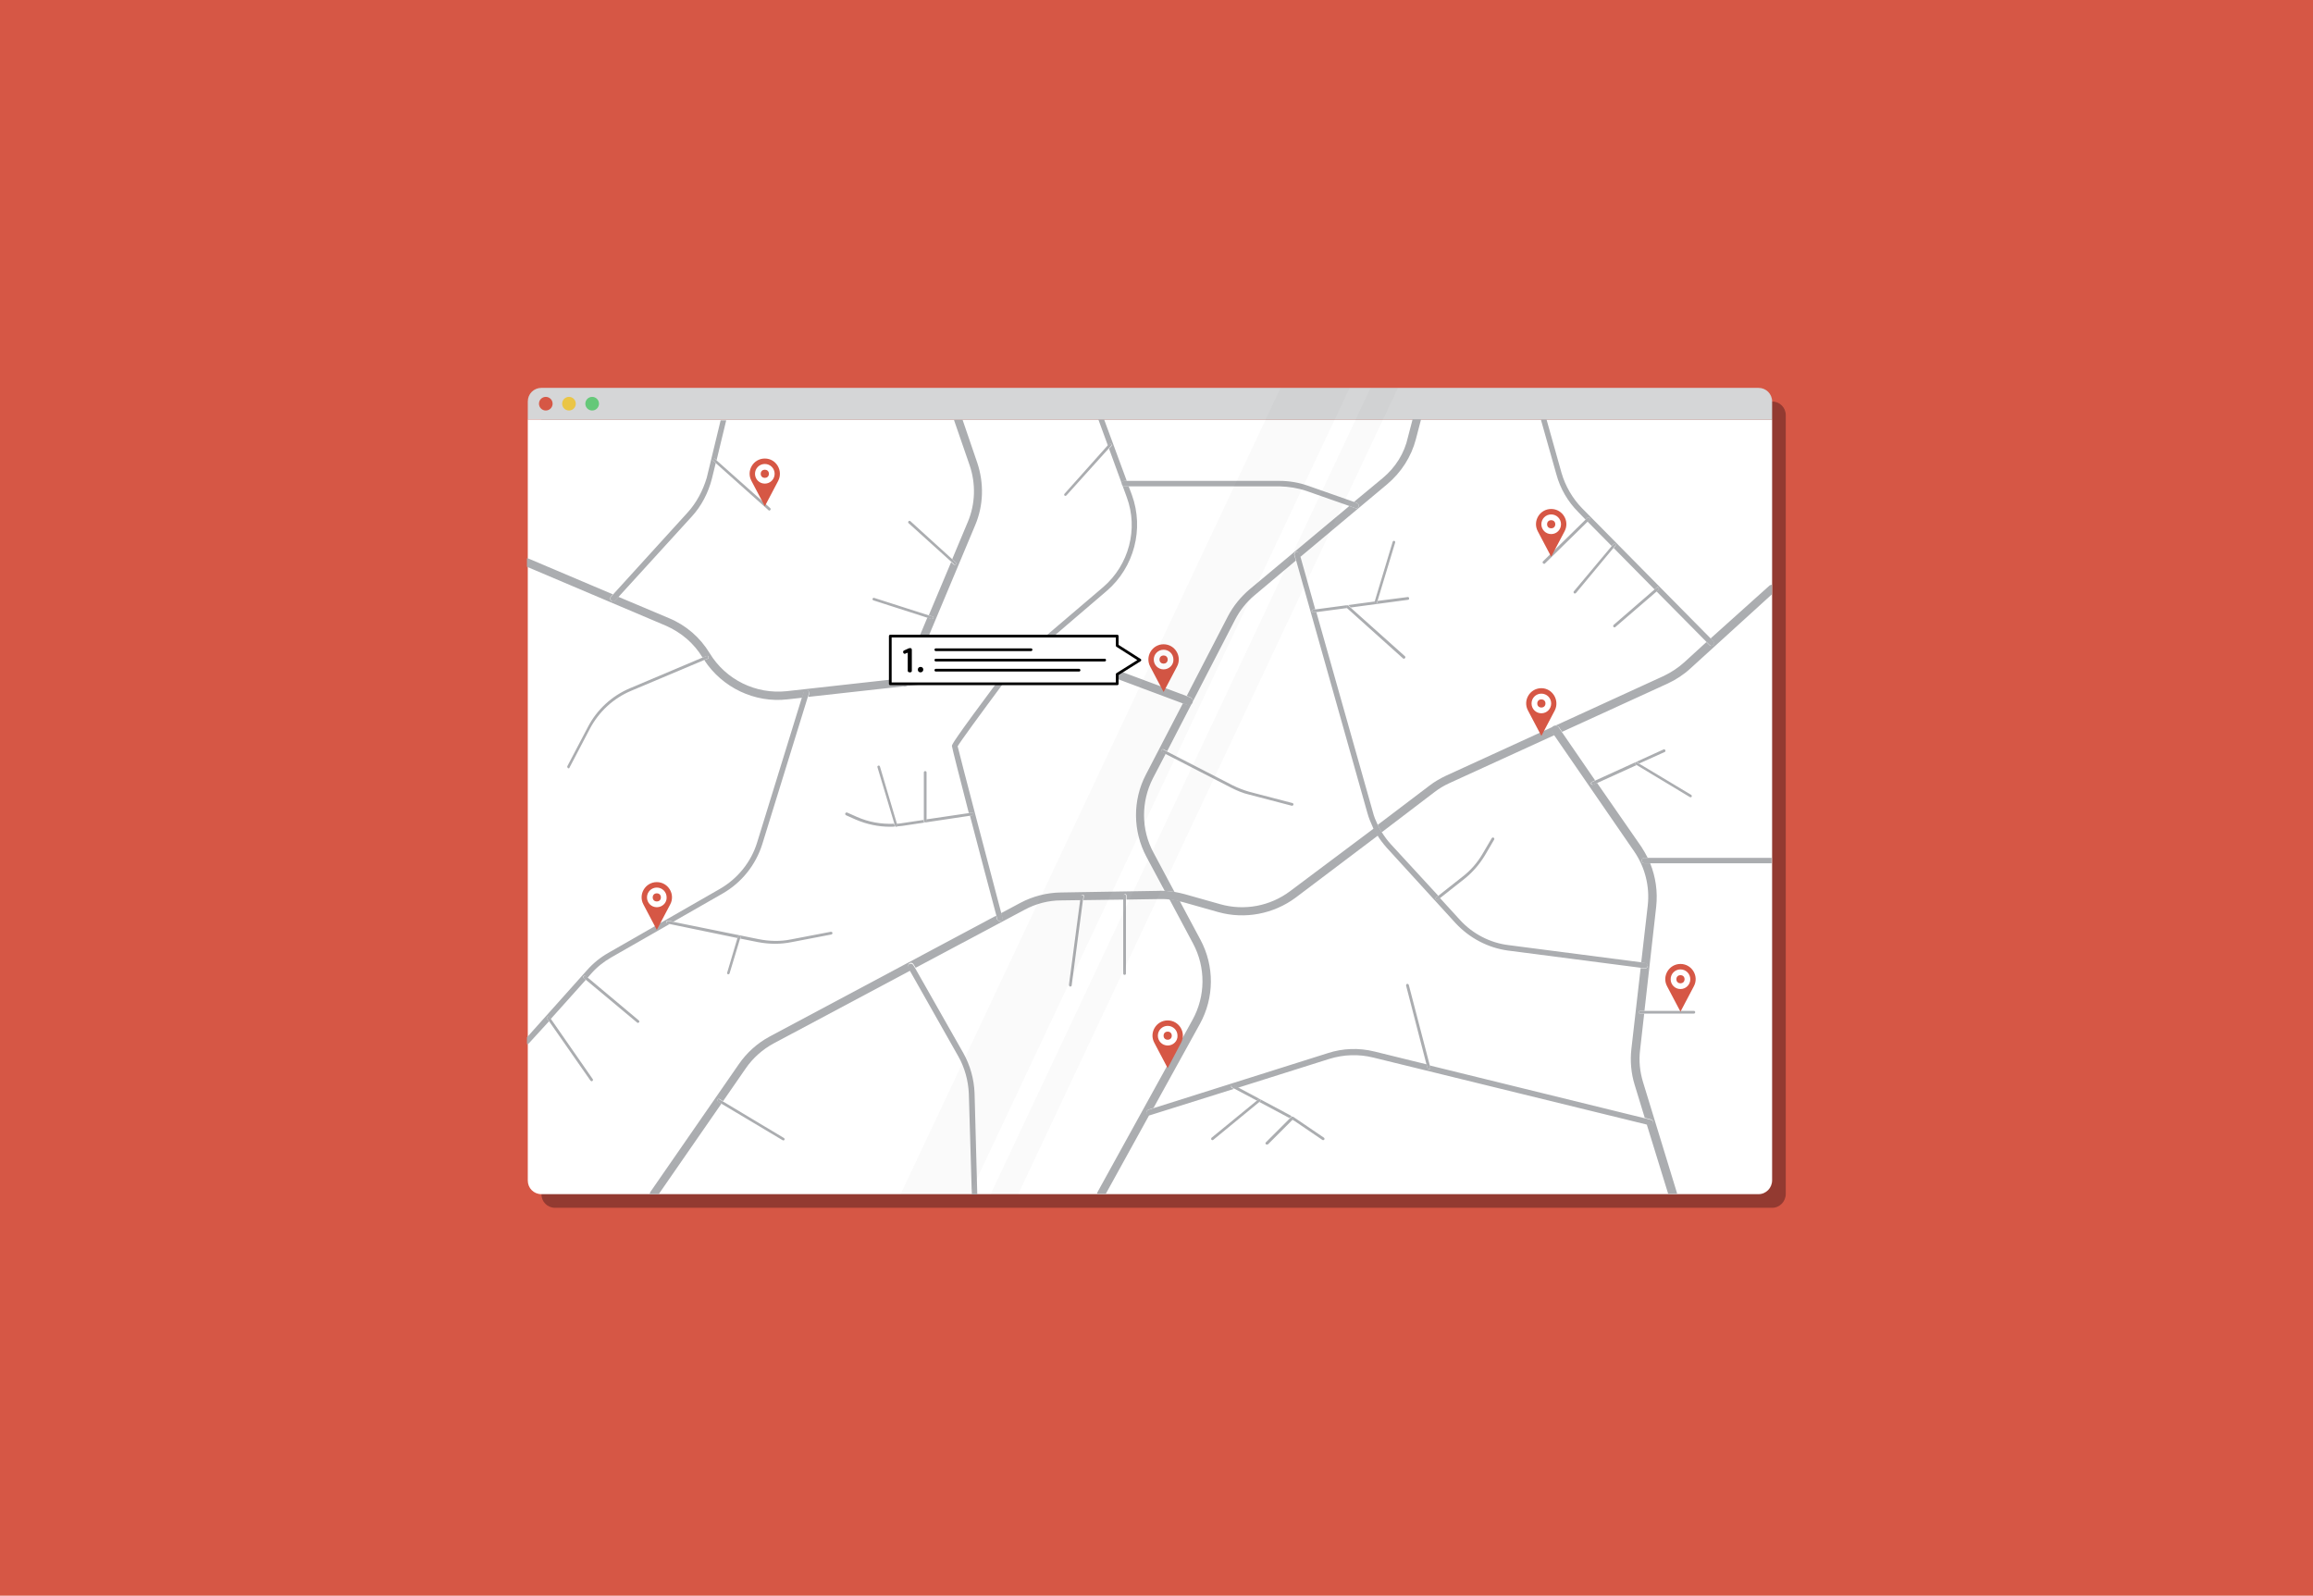 <svg xmlns="http://www.w3.org/2000/svg" xml:space="preserve" id="Layer_1" x="0" y="0" version="1.1" viewBox="0 0 848 585"><style>.st0{fill:#d65745}.st6{fill:none}.st7{fill:#abadb0}.st9{fill:none;stroke:#000;stroke-linecap:round;stroke-linejoin:round;stroke-miterlimit:10}</style><path d="M0 0h848v585H0z" class="st0"/><path d="M649.7 442.8H203.5c-2.8 0-5-2.2-5-5V152.2c0-2.8 2.2-5 5-5h446.2c2.8 0 5 2.2 5 5v285.5c0 2.8-2.2 5.1-5 5.1" style="fill:#933a31"/><path d="M644.7 437.8H198.5c-2.8 0-5-2.2-5-5v-279h456.2v278.9c0 2.8-2.2 5.1-5 5.1" style="fill:#fff"/><path d="M649.7 153.8H193.5v-6.6c0-2.8 2.2-5 5-5h446.2c2.8 0 5 2.2 5 5z" style="fill:#d5d6d7"/><circle cx="200.1" cy="148" r="2.5" class="st0"/><circle cx="208.6" cy="148" r="2.5" style="fill:#eac546"/><circle cx="217.1" cy="148" r="2.5" style="fill:#65c879"/><path d="m420.1 284.1 13.6-26.2-29.7-11.1c-4.3-1.6-8.9-2.2-13.5-1.7l-20.3 2.2c-.5.6-1 1.2-1.5 1.9-10.2 13.6-16.9 22.8-17.7 24.4.6 3 11.3 43.4 16 61.2l7.1-3.8c4.5-2.4 9.6-3.7 14.7-3.8l36.2-.6h2.1l-6.7-12.5c-5.1-9.3-5.1-20.6-.3-30" class="st6"/><path d="m405.1 244 30 11.2 15.1-29.2c2-3.8 4.7-7.2 8-9.9l36.5-30.5L479 180c-3.2-1.1-6.5-1.7-9.9-1.7h-55.4l1.2 3.2c4.6 12.4.9 26.5-9.2 35.1L373.8 244l16.4-1.8c5.1-.6 10.2 0 14.9 1.8" class="st6"/><path d="m475.2 205.7-15.1 12.7q-4.5 3.75-7.2 9L428 275.6l24 12.4c2 1 4 1.8 6.2 2.4l15.7 4.1c.3.1.4.3.4.6-.1.2-.3.4-.5.4h-.1l-15.7-4.1c-2.2-.6-4.4-1.4-6.4-2.5l-24.1-12.4-4.7 9c-4.4 8.6-4.4 18.8.2 27.3l7.7 14.4c1.2.2 2.4.4 3.6.8l13.1 3.7c8.8 2.5 18.4.7 25.6-4.8l30.5-23.1c-.9-1.8-1.6-3.6-2.1-5.5zM611.3 250.5l-38.7 17.7 12.3 17.9 24.9-11.3c.2-.1.5 0 .7.2.1.3 0 .5-.2.7L601 280l19 11.5c.2.1.3.5.2.7s-.3.2-.4.2-.2 0-.3-.1l-19.6-11.8-14.3 6.5 16.2 23.5c.9 1.3 1.7 2.6 2.3 4h45.4v-96.6L619.6 245c-2.5 2.3-5.3 4.1-8.3 5.5M357.6 192.5l-23.4 55.8 36.3-4c.5-.5 1-1 1.5-1.4l32.5-27.8c9.4-8 12.9-21.3 8.6-32.9l-6.5-17.8-15.5 17.2c-.1.1-.2.2-.4.2-.1 0-.2 0-.3-.1-.2-.2-.2-.5 0-.7l15.8-17.6-3.4-9.2c0-.1-.1-.2-.1-.3H353l5.4 15.8c2.5 7.4 2.2 15.5-.8 22.8" class="st6"/><path d="m262.5 168.6 19.9 17.7c.2.2.2.5 0 .7-.1.1-.2.2-.4.2-.1 0-.2 0-.3-.1l-19.5-17.4-1.4 5.7c-1.3 5.2-3.8 10-7.4 13.9l-26.8 29.4 18.5 7.8c6.3 2.7 11.4 7.1 15 12.9 5.9 9.7 17 15.1 28.2 13.9l42.3-4.7 9.4-22.4-19.9-6.4c-.3-.1-.4-.4-.3-.6.1-.3.4-.4.6-.3l20 6.4 8.2-19.5-15.6-14.1c-.2-.2-.2-.5 0-.7s.5-.2.7 0l15.3 13.9 5.7-13.6c2.8-6.6 3-14 .7-20.8l-5.6-16.3c-.1-.2-.1-.3-.1-.5H266v.2zM533.7 338.5l-25.2-27.6c-1.3-1.4-2.5-3-3.5-4.7L474.8 329c-8 6.1-18.6 8.1-28.3 5.3l-13.1-3.7c-.3-.1-.6-.1-.9-.2l7.6 14.2c5.2 9.7 5.1 21.2-.2 30.9l-17 30.8 64-20.2c5.5-1.7 11.5-1.9 17.1-.6l19.1 4.7-7.5-29c-.1-.3.1-.5.4-.6s.5.1.6.4l7.7 29.5 79 19.4-3.7-12.1c-1.3-4.3-1.7-8.7-1.2-13.1l3.4-29.7-48.6-6.3c-7.6-1.1-14.4-4.6-19.5-10.2M351.4 387l-17.6-31.1-50.1 26.7c-4.1 2.2-7.6 5.3-10.3 9.2l-8.3 12 22.2 13.3c.2.1.3.4.2.7-.1.2-.3.2-.4.2s-.2 0-.3-.1l-22.3-13.3-23 33.2h114.8l-1.1-36.9c-.1-4.9-1.4-9.7-3.8-13.9" class="st6"/><path d="M223.2 349.4 264 326c6.6-3.8 11.4-9.8 13.7-17.1l16.4-53.1-5.4.6c-12.1 1.3-23.9-4.3-30.5-14.4l-26.8 11.3c-6.4 2.7-11.8 7.6-15 13.8l-7.5 14.3c-.1.2-.3.3-.4.3s-.2 0-.2-.1c-.2-.1-.3-.4-.2-.7l7.5-14.3c3.4-6.4 8.9-11.5 15.5-14.3l26.6-11.2c-3.2-5.3-7.9-9.3-13.6-11.7l-50.7-21.5v172.5l22-24.6c2.2-2.6 4.9-4.8 7.8-6.4M193.9 204.8l30.9 13.1L252 188c3.4-3.7 5.8-8.2 6.9-13.1l5.1-21.1h-70.7v50.8c.2.1.4.1.6.2M525.9 290.4l-19.3 14.7c1 1.6 2.1 3.1 3.4 4.5l17.2 18.9 9-7.1c2.9-2.3 5.4-5.1 7.3-8.3l3.4-5.8c.1-.2.4-.3.7-.2.2.1.3.4.2.7l-3.4 5.8c-2 3.3-4.5 6.2-7.5 8.6l-9 7.1 7.3 8c4.7 5.2 11.2 8.5 18.1 9.4l48.6 6.3 2.4-20.9c.8-7-1-14.1-5-19.9l-29.4-42.7-38.5 17.6c-1.9.9-3.8 2-5.5 3.3" class="st6"/><path d="m238.5 436.9 32.4-46.8c2.9-4.2 6.8-7.7 11.3-10.1l83-44.3c-2.5-9.4-6.3-24-9.7-36.7l-24.7 3.7c-.7.1-1.4.2-2.1.2-.1 0-.1.1-.2.1h-.1c-.1 0-.2 0-.3-.1-.6 0-1.3.1-1.9.1-4.3 0-8.5-.9-12.5-2.6l-3.6-1.6c-.3-.1-.4-.4-.3-.7s.4-.4.7-.3l3.6 1.6c4.3 1.9 8.9 2.7 13.6 2.5l-6.2-20.7c-.1-.3.1-.5.3-.6.3-.1.5.1.6.3l6.2 20.9c.6-.1 1.3-.1 1.9-.2l8-1.2V283c0-.3.2-.5.5-.5s.5.2.5.5v17.2l15.6-2.3c-3.4-13.2-6.2-24.1-6.2-24.6s0-1.2 18.2-25.5l.3-.3-71.2 7.9-16.7 54c-2.4 7.7-7.6 14.2-14.6 18.2L247 338l31.1 6.4c3.9.8 7.9.8 11.9.1l14.6-2.8c.3 0 .5.1.6.4s-.1.5-.4.6l-14.6 2.8q-3 .6-6 .6-3.15 0-6.3-.6l-6.5-1.3-3.9 12.9c-.1.2-.3.4-.5.4h-.1c-.3-.1-.4-.4-.3-.6l3.8-12.8-24.7-5.1-21.5 12.3c-2.8 1.6-5.3 3.6-7.4 6l-1.3 1.5 18.6 15.6c.2.2.2.5.1.7-.1.1-.2.2-.4.2-.1 0-.2 0-.3-.1l-18.7-15.6-12.8 14.1 15.3 22c.2.2.1.5-.1.7-.1.1-.2.1-.3.1-.2 0-.3-.1-.4-.2l-15.2-21.8-7.2 8.1c-.2.2-.5.3-.7.3v49.9c0 2.8 2.2 5 5 5h39.9c-.1-.3 0-.6.2-.9M521.2 154.2l-1.8 6.9c-1.7 6.5-5.3 12.2-10.5 16.5L477 204.3l5.4 19.2 21.7-2.9 6.6-21.9c.1-.3.4-.4.6-.3.3.1.4.4.3.6l-6.5 21.5L516 219c.3 0 .5.2.6.4 0 .3-.2.5-.4.6l-20.9 2.8 19.9 17.8c.2.2.2.5 0 .7-.1.1-.2.2-.4.2-.1 0-.2 0-.3-.1L494 223l-11.3 1.5 20.7 73.2c.5 1.6 1.1 3.3 1.8 4.8l19-14.4q2.85-2.1 6-3.6l79.9-36.6c2.8-1.3 5.3-2.9 7.5-5l8.1-7.4-18.4-18.6-15.1 13c-.1.1-.2.1-.3.1s-.3-.1-.4-.2c-.2-.2-.2-.5.1-.7l15-13-15-15.2-13.8 16.6c-.1.1-.2.2-.4.2-.1 0-.2 0-.3-.1-.2-.2-.2-.5-.1-.7l13.9-16.6-8.9-9-15.6 15.3c-.1.1-.2.1-.3.1s-.3-.1-.4-.2c-.2-.2-.2-.5 0-.7l15.6-15.3-2.7-2.8c-3.8-3.8-6.5-8.6-8-13.8l-5.5-19.8v-.3h-43.9z" class="st6"/><path d="M469.1 176.4q5.4 0 10.5 1.8l16.8 5.9 10.5-8.7c4.7-3.9 8-9.1 9.5-15l1.7-6.5H404.8l8.3 22.5zM580 186.3l47.1 47.8 21.3-19.4c.3-.3.6-.4 1-.4v-60.5H567l5.5 19.6c1.4 4.9 4 9.3 7.5 12.9M605 316.5c2.1 5 2.9 10.5 2.2 15.9l-4.3 38.2H621c.3 0 .5.2.5.5s-.2.5-.5.5h-18.3l-1.5 13.3c-.5 4-.1 8 1.1 11.9l12.4 40.5c0 .1.1.3.1.4h29.6c2.8 0 5-2.2 5-5V316.5zM503.5 387.5c-5.3-1.3-10.8-1.1-16 .5l-33.6 10.6 18.7 10c.4.2.8.5 1.2.7.1 0 .2.1.3.1v.1c.4.2.8.5 1.2.8l10 6.8c.2.2.3.5.1.7-.1.1-.3.2-.4.2s-.2 0-.3-.1l-10-6.8c-.3-.2-.7-.4-1-.6l-9 9c-.1.1-.2.1-.4.1s-.3 0-.4-.1c-.2-.2-.2-.5 0-.7l8.8-8.8c-.3-.2-.5-.3-.8-.4l-10.3-5.5-16.9 13.9c-.1.1-.2.1-.3.1s-.3-.1-.4-.2c-.2-.2-.1-.5.1-.7l16.6-13.6-8.3-4.4-30.9 9.7h-.2l-16 29h206.4l-7.9-25.6zM437.3 374.1c4.8-8.7 4.9-19.2.2-28l-8.7-16.3c-1.2-.1-2.5-.2-3.7-.2l-12.2.2v27c0 .3-.2.5-.5.5s-.5-.2-.5-.5v-27l-14.8.2-4.1 31.1c0 .3-.2.4-.5.4h-.1c-.3 0-.5-.3-.4-.6l4.1-31-7.2.1c-4.6.1-9.2 1.3-13.3 3.4l-40 21.3 17.6 31c2.5 4.5 4 9.6 4.1 14.7l1.1 37h43.8c0-.2.1-.5.2-.7z" class="st6"/><path d="M420.4 408.1c-.2-.5.1-1.1.7-1.3l1.8-.6 17-30.8c5.3-9.6 5.4-21.2.2-30.9l-7.6-14.2c-1.2-.3-2.5-.5-3.8-.7l8.7 16.3c4.7 8.8 4.6 19.3-.2 28L402.4 437c-.1.2-.2.5-.2.7h3.2l16-29c-.4.2-.8-.1-1-.6M506.9 175.3l-10.5 8.7 1.1.4c.5.2.8.8.6 1.3-.1.4-.5.7-.9.7-.1 0-.2 0-.3-.1l-2.2-.8-36.5 30.5c-3.3 2.8-6 6.1-8 9.9l-15.1 29.2 1.2.5c.8.3 1.2 1.2.9 1.9-.2.6-.8 1-1.4 1-.2 0-.4 0-.5-.1l-1.6-.6-13.6 26.2c-4.9 9.4-4.8 20.7.2 30.1l6.7 12.5c1.2.1 2.4.2 3.6.4l-7.7-14.4c-4.6-8.5-4.6-18.7-.2-27.3l4.7-9-1.3-.7c-.2-.1-.3-.4-.2-.7.1-.2.4-.3.7-.2l1.3.7 24.9-48.2q2.7-5.25 7.2-9l15.1-12.7-.6-2c-.2-.5.2-1.1.7-1.2s1.1.2 1.2.7l.3 1.2 31.9-26.7c5.1-4.3 8.8-10 10.5-16.5l1.8-6.9v-.4h-3l-1.7 6.5c-1.3 6-4.6 11.2-9.3 15.1" class="st7"/><path d="m404 246.8 29.7 11.1 1.6.6c.2.1.3.1.5.1.6 0 1.2-.4 1.4-1 .3-.8-.1-1.6-.9-1.9l-1.2-.5-30-11.2c-4.7-1.8-9.8-2.4-14.8-1.8l-16.4 1.8-.6.5c-1.1.9-2 1.9-3 2.9l20.3-2.2c4.5-.6 9.2 0 13.4 1.6M257.6 241.1l1.5-.6c.3-.1.5 0 .7.3.1.3 0 .5-.3.7l-1.3.5c6.6 10.1 18.5 15.8 30.5 14.4l5.4-.6.6-2c.2-.5.7-.8 1.3-.7.5.2.8.7.7 1.3l-.4 1.1 71.2-7.9q1.35-1.8 3-3.3l-36.3 4-1 2.4c-.2.6-.8.9-1.4.9-.2 0-.4 0-.6-.1-.8-.3-1.1-1.2-.8-2l.3-.8-42.3 4.7c-11.3 1.2-22.3-4.2-28.2-13.9-3.5-5.8-8.7-10.3-15-12.9l-18.5-7.8-1.3 1.4c-.2.2-.5.3-.7.3s-.5-.1-.7-.3c-.4-.4-.4-1-.1-1.4l.8-.9-30.9-13.1c-.2-.1-.4-.1-.6-.1v3.1l50.7 21.5c5.8 2.5 10.5 6.5 13.7 11.8M627.1 234.1l1 1c.4.4.4 1 0 1.4-.2.2-.4.3-.7.3s-.5-.1-.7-.3l-1.1-1.1-8.1 7.4c-2.2 2-4.8 3.7-7.5 5l-79.9 36.6c-2.1 1-4.2 2.2-6 3.6l-19 14.4q.6 1.35 1.5 2.7l19.3-14.7c1.7-1.3 3.5-2.4 5.5-3.3l38.5-17.6-.7-1c-.5-.7-.3-1.6.4-2.1s1.6-.3 2.1.4l1 1.5 38.7-17.7c3-1.4 5.8-3.2 8.3-5.5l29.9-27.2v-3.5c-.4 0-.7.1-1 .4zM263.3 403.8c-.2-.1-.3-.4-.2-.7.1-.2.4-.3.7-.2l1.3.8 8.3-12c2.6-3.8 6.2-7 10.3-9.2l50.1-26.7-.7-1.3c-.3-.5-.1-1.1.4-1.4s1.1-.1 1.4.4l.8 1.3 40-21.3c4.1-2.2 8.7-3.4 13.3-3.4l7.2-.1.2-1.6c0-.3.3-.5.6-.4.3 0 .5.3.4.6l-.2 1.4 14.8-.2v-1.5c0-.3.2-.5.5-.5s.5.2.5.5v1.5l12.2-.2c1.2 0 2.5 0 3.7.2 1.3.1 2.5.4 3.8.7.3.1.6.1.9.2l13.1 3.7c9.7 2.7 20.2.7 28.3-5.3l30.2-22.8c-.5-.9-1-1.7-1.5-2.6l-30.7 23c-7.3 5.5-16.8 7.3-25.6 4.8l-13.1-3.7c-1.2-.3-2.4-.6-3.6-.8s-2.4-.3-3.6-.4c-.7 0-1.4-.1-2.1 0l-36.2.6c-5.1.1-10.2 1.4-14.7 3.8l-7.1 3.8c.2.6.3 1.2.5 1.7.1.5-.2 1.1-.7 1.2h-.3c-.4 0-.8-.3-1-.7-.1-.4-.2-.8-.3-1.3l-83 44.3c-4.5 2.4-8.4 5.9-11.3 10.1l-32.4 46.8q-.3.45-.3.9h3.3l23-33.2z" class="st7"/><path d="m614.8 437.3-12.4-40.5c-1.2-3.9-1.6-7.9-1.1-11.9l1.5-13.3h-1.5c-.3 0-.5-.2-.5-.5s.2-.5.5-.5h1.6l4.3-38.2c.6-5.5-.2-10.9-2.2-15.9h-2.1c-.6 0-1-.4-1-1s.4-1 1-1h1.2c-.7-1.4-1.5-2.7-2.3-4L585.5 287l-1.5.7h-.2c-.2 0-.4-.1-.5-.3-.1-.3 0-.5.2-.7l1.3-.6-12.3-17.9-1-1.5c-.5-.7-1.4-.9-2.1-.4s-.9 1.4-.4 2.1l.7 1 29.4 42.7c4 5.8 5.8 12.9 5 19.9l-2.4 20.9 1.5.2c.5.1.9.6.9 1.1-.1.5-.5.9-1 .9h-.1l-1.5-.2-3.4 29.7c-.5 4.4-.1 8.9 1.2 13.1l3.7 12.1 2.3.6c.5.1.9.7.7 1.2-.1.5-.5.8-1 .8h-.2l-1.1-.3 7.9 25.6h3.1c.2-.1.2-.2.1-.4M355.5 170.6c2.3 6.8 2.1 14.2-.7 20.8l-5.7 13.6 1.3 1.2c.2.2.2.5 0 .7-.1.1-.2.2-.4.2-.1 0-.2 0-.3-.1l-1-.9-8.2 19.5 1.4.4c.3.1.4.4.3.6s-.3.3-.5.3h-.2l-1.5-.5-9.4 22.4-.3.8c-.3.8 0 1.6.8 2 .2.1.4.1.6.1.6 0 1.1-.3 1.4-.9l1-2.4 23.4-55.8c3.1-7.3 3.3-15.4.8-22.9l-5.4-15.8h-3.1c0 .2 0 .3.1.5zM201.3 374.4l-.7-.9c-.2-.2-.1-.5.1-.7s.5-.1.7.1l.5.7 12.9-14.4-.8-.6c-.2-.2-.2-.5-.1-.7.2-.2.5-.2.7-.1l.8.7 1.3-1.5c2.1-2.4 4.6-4.4 7.4-6l21.5-12.3-.9-.2c-.3-.1-.4-.3-.4-.6.1-.3.3-.4.6-.4l2 .4 18-10.3c7-4 12.2-10.5 14.6-18.2l16.7-54 .4-1.1c.2-.5-.1-1.1-.7-1.3-.5-.2-1.1.1-1.3.7l-.6 2-16.4 53.1c-2.2 7.2-7.1 13.3-13.7 17.1l-40.8 23.4c-3 1.7-5.6 3.8-7.9 6.4l-22 24.6v2.5c.3 0 .5-.1.7-.3zM406.2 163.4l.6-.6c.2-.2.5-.2.7 0s.2.5 0 .7l-.9 1 6.5 17.8c4.3 11.6.8 24.8-8.6 32.9L372 242.9c-.5.5-1 .9-1.5 1.4-1.1 1-2.1 2.2-3 3.3l-.3.3C349 272.3 349 273 349 273.5s2.8 11.4 6.2 24.6l1.1-.2c.3 0 .5.1.6.4 0 .3-.1.5-.4.6l-.9.1c3.3 12.7 7.2 27.3 9.7 36.7.1.4.2.9.3 1.3s.5.7 1 .7h.3c.5-.1.9-.7.7-1.2-.1-.5-.3-1.1-.5-1.7-4.7-17.7-15.3-58.1-16-61.2.9-1.6 7.6-10.8 17.7-24.4.5-.6 1-1.3 1.5-1.9.9-1 1.9-2 3-2.9l.6-.5 31.9-27.3c10-8.6 13.7-22.7 9.2-35.1l-1.2-3.2h-1.4c-.6 0-1-.4-1-1s.4-1 1-1h.7l-8.3-22.5h-2.1c0 .1 0 .2.1.3z" class="st7"/><path d="m479 180 15.7 5.5 2.2.8c.1 0 .2.1.3.1.4 0 .8-.3.9-.7.2-.5-.1-1.1-.6-1.3l-1.1-.4-16.8-5.9q-5.1-1.8-10.5-1.8h-56.8c-.6 0-1 .4-1 1s.4 1 1 1h56.8c3.4.1 6.7.6 9.9 1.7M570.6 173.9c1.4 5.2 4.2 10 8 13.8l2.7 2.8.7-.7c.2-.2.5-.2.7 0s.2.5 0 .7l-.7.7 8.9 9 .6-.7c.2-.2.5-.2.7-.1.2.2.2.5.1.7l-.7.8 15 15.2.8-.7c.2-.2.5-.2.7.1.2.2.2.5-.1.7l-.7.6 18.4 18.6 1.1 1.1c.2.2.5.3.7.3.3 0 .5-.1.7-.3.4-.4.4-1 0-1.4l-1-1-47.2-47.8c-3.5-3.6-6.1-8.1-7.5-12.9l-5.5-19.6h-2v.3zM524.4 391.4c.1.3-.1.5-.4.6h-.1c-.2 0-.4-.1-.5-.4l-.4-1.4-19.1-4.7c-5.7-1.4-11.6-1.2-17.1.6l-64 20.2-1.8.6c-.5.2-.8.7-.7 1.3.1.5.6.7 1 .7h.2l30.9-9.7-.8-.4c-.2-.1-.3-.4-.2-.7.1-.2.4-.3.7-.2l1.7.9 33.6-10.6c5.2-1.6 10.7-1.8 16-.5l100.4 24.6 1.1.3h.2c.4 0 .9-.3 1-.8s-.2-1.1-.7-1.2l-2.3-.6-79-19.4zM535.2 337.2l-7.3-8-.8.6c-.1.1-.2.1-.3.1s-.3-.1-.4-.2c-.2-.2-.1-.5.1-.7l.8-.6-17.3-18.8c-1.3-1.4-2.4-2.9-3.4-4.5-.5-.9-1-1.7-1.5-2.7-.7-1.5-1.4-3.1-1.8-4.8l-20.7-73.2-1.1.1h-.1c-.2 0-.5-.2-.5-.4 0-.3.2-.5.4-.6l.9-.1-5.4-19.2-.3-1.2c-.1-.5-.7-.8-1.2-.7-.5.2-.8.7-.7 1.2l.6 2 26.1 92.5c.5 1.9 1.3 3.7 2.1 5.5.4.9.9 1.8 1.5 2.6 1 1.7 2.2 3.2 3.5 4.7l25.2 27.6c5.1 5.5 11.9 9.1 19.3 10.1l48.6 6.3 1.5.2h.1c.5 0 .9-.4 1-.9s-.3-1-.9-1.1l-1.5-.2-48.6-6.3c-6.7-.8-13.2-4.1-17.9-9.3M602.9 314.5c-.6 0-1 .4-1 1s.4 1 1 1h46.6v-2h-46.6M357.3 400.8c-.2-5.2-1.6-10.2-4.1-14.7l-17.6-31-.8-1.3c-.3-.5-.9-.6-1.4-.4-.5.3-.6.9-.4 1.4l.7 1.3 17.6 31.1c2.4 4.2 3.7 9 3.9 13.8l1.1 36.9h2zM252 188l-27.2 29.9-.8.9c-.4.4-.3 1 .1 1.4.2.2.4.3.7.3s.5-.1.7-.3l1.3-1.4 26.8-29.4c3.6-3.9 6.1-8.8 7.4-13.9l1.4-5.7-1-.9c-.2-.2-.2-.5 0-.7s.5-.2.7 0l.6.6 3.5-14.5v-.2h-2l-5.1 21.1c-1.4 4.6-3.7 9.1-7.1 12.8M328 302.7l-.2-.7c-4.7.2-9.3-.6-13.6-2.5l-3.6-1.6c-.3-.1-.5 0-.7.3-.1.3 0 .5.3.7l3.6 1.6c4 1.7 8.2 2.6 12.5 2.6.6 0 1.3 0 1.9-.1-.1-.1-.2-.2-.2-.3M356.9 298.3c0-.3-.3-.5-.6-.4l-1.1.2-15.6 2.3v.6c0 .3-.2.5-.5.5s-.5-.2-.5-.5v-.4l-8 1.2c-.6.1-1.3.2-1.9.2l.1.5c.1.2 0 .4-.2.5.7-.1 1.4-.1 2.1-.2l24.7-3.7.9-.1c.5-.1.7-.4.6-.7M244.4 338c-.1.3.1.5.4.6l.9.2 24.7 5.1.2-.5c.1-.3.4-.4.6-.3.3.1.4.4.3.6l-.1.4 6.5 1.3q3.15.6 6.3.6 3 0 6-.6l14.6-2.8c.3-.1.4-.3.4-.6-.1-.3-.3-.4-.6-.4l-14.6 2.8c-3.9.8-7.9.7-11.9-.1L247 338l-2-.4c-.3 0-.6.1-.6.4M259.7 240.8c-.1-.3-.4-.4-.7-.3l-1.5.6-26.5 11.2c-6.7 2.8-12.2 7.9-15.5 14.3l-7.5 14.3c-.1.2 0 .5.2.7.1 0 .2.1.2.1.2 0 .4-.1.4-.3l7.5-14.3c3.3-6.2 8.6-11.1 15-13.8l26.8-11.3 1.3-.5c.3-.2.4-.5.3-.7" class="st7"/><path d="m328.9 302.4-.1-.5-6.2-20.9c-.1-.3-.4-.4-.6-.3-.3.1-.4.4-.3.6l6.2 20.7.2.7c0 .1.1.2.2.3.1 0 .2.1.3.1h.1c.1 0 .1-.1.2-.1 0-.2.1-.4 0-.6M339.2 301.5c.3 0 .5-.2.5-.5v-17.8c0-.3-.2-.5-.5-.5s-.5.2-.5.5V301c0 .2.3.5.5.5M271.2 343c-.3-.1-.5.1-.6.3l-.2.5-3.8 12.8c-.1.3.1.5.3.6h.1c.2 0 .4-.1.5-.4l3.9-12.9.1-.4c.1-.1 0-.4-.3-.5M457.9 291.3l15.7 4.1h.1c.2 0 .4-.1.5-.4s-.1-.5-.4-.6l-15.7-4.1c-2.1-.6-4.2-1.4-6.2-2.4l-24.1-12.4-1.3-.7c-.2-.1-.5 0-.7.2-.1.2 0 .5.2.7l1.3.7 24.1 12.4c2.2 1.1 4.3 2 6.5 2.5M526.4 329.8c.1.1.2.2.4.2.1 0 .2 0 .3-.1l.8-.6 9-7.1c3-2.4 5.5-5.3 7.5-8.6l3.4-5.8c.1-.2.1-.5-.2-.7-.2-.1-.5-.1-.7.2l-3.4 5.8c-1.9 3.2-4.3 6-7.3 8.3l-9 7.1-.8.6c-.2.1-.2.4 0 .7M523.9 392h.1c.3-.1.4-.3.4-.6l-.2-.8-7.7-29.5c-.1-.3-.3-.4-.6-.4-.3.1-.4.3-.4.6l7.5 29 .4 1.4c.1.2.3.3.5.3M474.1 410.2l-.3.3c.3.2.7.4 1 .6l10 6.8c.1.1.2.1.3.1.2 0 .3-.1.4-.2.2-.2.1-.5-.1-.7l-10-6.8c-.4-.3-.8-.5-1.2-.8 0 .2 0 .5-.1.7M451.5 398c-.1.2 0 .5.2.7l.8.4 8.3 4.4.6-.5c.2-.2.5-.1.7.1s.1.5-.1.7l-.3.2 10.3 5.5c.3.1.5.3.8.4l.5-.5c.1-.1.3-.2.4-.1-.4-.2-.8-.5-1.2-.7l-18.7-10-1.7-.9c-.1-.1-.4 0-.6.3" class="st7"/><path d="M462.1 403.1c-.2-.2-.5-.2-.7-.1l-.6.5-16.6 13.6c-.2.2-.2.5-.1.7.1.1.2.2.4.2.1 0 .2 0 .3-.1l16.9-13.9.3-.2c.2-.2.3-.5.1-.7M473.4 409.5l-.5.5-8.8 8.8c-.2.2-.2.5 0 .7.1.1.2.1.4.1s.3 0 .4-.1l9-9 .3-.3c.2-.2.2-.5 0-.6v-.1c-.1-.1-.2-.1-.3-.1-.3-.1-.4 0-.5.1M599.7 280.3c-.2-.1-.3-.5-.2-.7s.5-.3.7-.2l.8.5 9.3-4.2c.3-.1.4-.4.2-.7-.1-.3-.4-.4-.7-.2L585 286.1l-1.3.6c-.3.1-.4.4-.2.7.1.2.3.3.5.3h.2l1.5-.7 14.3-6.5z" class="st7"/><path d="M599.5 279.6c-.1.2-.1.5.2.7l.2.1 19.6 11.8c.1 0 .2.1.3.1.2 0 .3-.1.4-.2.1-.2.1-.5-.2-.7L601 280l-.8-.5c-.3-.2-.6-.1-.7.1M481 224.1c0 .3.2.4.5.4h.1l1.1-.1 11.3-1.5-.2-.2c-.2-.2-.2-.5 0-.7s.5-.2.7 0l.8.7 20.9-2.8c.3 0 .5-.3.4-.6 0-.3-.3-.5-.6-.4l-10.9 1.4-.2.7c-.1.2-.3.4-.5.4h-.1c-.3-.1-.4-.4-.3-.6l.1-.3-21.7 2.9-.9.1c-.4.1-.6.3-.5.6" class="st7"/><path d="M493.7 222.1c-.2.2-.2.5 0 .7l.2.2 20.5 18.4c.1.1.2.1.3.1s.3-.1.4-.2c.2-.2.2-.5 0-.7l-19.9-17.8-.8-.7c-.2-.3-.6-.2-.7 0M504.2 221.5h.1c.2 0 .4-.1.5-.4l.2-.7 6.5-21.5c.1-.3-.1-.5-.3-.6-.3-.1-.5.1-.6.3l-6.6 21.9-.1.3c-.1.4.1.6.3.7M282 187.2c.1 0 .3-.1.4-.2.2-.2.2-.5 0-.7l-19.9-17.7-.6-.6c-.2-.2-.5-.2-.7 0s-.2.5 0 .7l1 .9 19.5 17.4c.1.1.2.2.3.2M200.7 372.8c-.2.2-.3.5-.1.7l.7.9 15.2 21.8c.1.1.3.2.4.2s.2 0 .3-.1c.2-.2.3-.5.1-.7l-15.3-22-.5-.7c-.2-.2-.5-.3-.8-.1M214 358c-.2.2-.1.5.1.7l.8.6 18.7 15.6c.1.1.2.1.3.1s.3-.1.4-.2c.2-.2.1-.5-.1-.7l-18.6-15.6-.8-.7c-.3-.1-.6-.1-.8.2M263.1 403.2c-.1.2-.1.5.2.7l1.3.8 22.3 13.3c.1 0 .2.1.3.1.2 0 .3-.1.4-.2.1-.2.1-.5-.2-.7l-22.2-13.3-1.3-.8c-.4-.3-.7-.2-.8.1M396.8 328.1c-.3 0-.5.2-.6.4l-.2 1.6-4.1 31c0 .3.2.5.4.6h.1c.2 0 .5-.2.5-.4l4.1-31.1.2-1.4c0-.4-.1-.7-.4-.7M412.3 327.9c-.3 0-.5.2-.5.5v28.5c0 .3.2.5.5.5s.5-.2.5-.5v-28.5c0-.3-.2-.5-.5-.5M582.7 189.8c-.2-.2-.5-.2-.7 0l-.7.7-15.6 15.3c-.2.2-.2.5 0 .7.1.1.2.2.4.2.1 0 .3 0 .3-.1l15.6-15.3.7-.7c.2-.3.2-.6 0-.8M592.2 199.4c-.2-.2-.5-.1-.7.1l-.6.7-13.9 16.6c-.2.2-.1.5.1.7.1.1.2.1.3.1s.3-.1.4-.2l13.8-16.6.7-.8c.1-.1.1-.4-.1-.6M608.1 215.5c-.2-.2-.5-.2-.7-.1l-.8.7-15 13c-.2.2-.2.5-.1.7.1.1.2.2.4.2.1 0 .2 0 .3-.1l15.1-13 .7-.6c.2-.3.3-.6.1-.8M600.8 371.1c0 .3.2.5.5.5H621c.3 0 .5-.2.5-.5s-.2-.5-.5-.5h-19.8c-.2 0-.4.2-.4.5M407.4 162.7c-.2-.2-.5-.2-.7 0l-.6.6-15.8 17.7c-.2.2-.2.5 0 .7.1.1.2.1.3.1s.3-.1.4-.2l15.5-17.2.9-1c.3-.2.3-.5 0-.7M350 207.1c.1 0 .3-.1.4-.2.2-.2.2-.5 0-.7l-1.3-1.2-15.3-13.9c-.2-.2-.5-.2-.7 0s-.2.5 0 .7l15.6 14.1 1 .9q.15.3.3.3M341.7 226.9c.2 0 .4-.1.5-.3.1-.3-.1-.5-.3-.6l-1.4-.4-20-6.4c-.3-.1-.5.1-.6.3-.1.3.1.5.3.6l19.9 6.4 1.5.5c0-.1.1-.1.1-.1" class="st7"/><path d="M426.6 236.2c-4.2 0-6.9 4.5-4.9 8.2l4.9 9.3 4.9-9.3c2-3.7-.7-8.2-4.9-8.2m0 9.2c-2 0-3.6-1.6-3.6-3.6s1.6-3.6 3.6-3.6 3.6 1.6 3.6 3.6c.1 2-1.6 3.6-3.6 3.6" class="st0"/><circle cx="426.6" cy="241.8" r="1.5" class="st0"/><path d="M568.7 186.6c-4.2 0-6.9 4.5-4.9 8.2l4.9 9.3 4.9-9.3c2-3.7-.7-8.2-4.9-8.2m0 9.2c-2 0-3.6-1.6-3.6-3.6s1.6-3.6 3.6-3.6 3.6 1.6 3.6 3.6-1.6 3.6-3.6 3.6" class="st0"/><circle cx="568.7" cy="192.2" r="1.5" class="st0"/><path d="M616.1 353.4c-4.2 0-6.9 4.5-4.9 8.2l4.9 9.3 4.9-9.3c2-3.7-.7-8.2-4.9-8.2m0 9.2c-2 0-3.6-1.6-3.6-3.6s1.6-3.6 3.6-3.6 3.6 1.6 3.6 3.6-1.6 3.6-3.6 3.6" class="st0"/><circle cx="616.1" cy="359" r="1.5" class="st0"/><path d="M565.1 252.3c-4.2 0-6.9 4.5-4.9 8.2l4.9 9.3 4.9-9.3c1.9-3.7-.8-8.2-4.9-8.2m0 9.2c-2 0-3.6-1.6-3.6-3.6s1.6-3.6 3.6-3.6 3.6 1.6 3.6 3.6-1.6 3.6-3.6 3.6" class="st0"/><circle cx="565.1" cy="257.9" r="1.5" class="st0"/><path d="M428.1 374.1c-4.2 0-6.9 4.5-4.9 8.2l4.9 9.3 4.9-9.3c2-3.7-.7-8.2-4.9-8.2m0 9.2c-2 0-3.6-1.6-3.6-3.6s1.6-3.6 3.6-3.6 3.6 1.6 3.6 3.6c.1 2-1.6 3.6-3.6 3.6" class="st0"/><circle cx="428.1" cy="379.7" r="1.5" class="st0"/><path d="M409.6 236.7v-3.5h-83.2v17.5h83.2v-3.5l8.3-5.2z" style="fill:#fff;stroke:#000;stroke-linecap:round;stroke-linejoin:round;stroke-miterlimit:10"/><path d="M343.1 238.2H378M343.1 242H405M343.1 245.7h52.5" class="st9"/><path d="M332.2 239.5c-.2.1-.3.2-.5.2-.4 0-.6-.4-.6-.7s.2-.5.5-.6l1.1-.5c.4-.2.6-.3 1-.3.6 0 .6.5.6.8v7.5c0 .4-.2.6-.7.6s-.8-.2-.8-.6v-6.6zM337.5 246.5c-.6 0-1-.4-1-1s.4-1 1-1 1 .4 1 1c0 .5-.4 1-1 1"/><g style="opacity:2.000000e-02"><path d="M494.8 142.2 355.5 437.8h-25.3l139.3-295.6zM512.5 142.2 373.3 437.8h-10.1l139.3-295.6z"/></g><path d="M280.4 168.1c-4.2 0-6.9 4.5-4.9 8.2l4.9 9.3 4.9-9.3c1.9-3.7-.7-8.2-4.9-8.2m0 9.2c-2 0-3.6-1.6-3.6-3.6s1.6-3.6 3.6-3.6 3.6 1.6 3.6 3.6-1.6 3.6-3.6 3.6" class="st0"/><circle cx="280.4" cy="173.7" r="1.5" class="st0"/><path d="M240.8 323.4c-4.2 0-6.9 4.5-4.9 8.2l4.9 9.3 4.9-9.3c2-3.7-.7-8.2-4.9-8.2m0 9.2c-2 0-3.6-1.6-3.6-3.6s1.6-3.6 3.6-3.6 3.6 1.6 3.6 3.6c.1 2-1.6 3.6-3.6 3.6" class="st0"/><circle cx="240.8" cy="329" r="1.5" class="st0"/></svg>